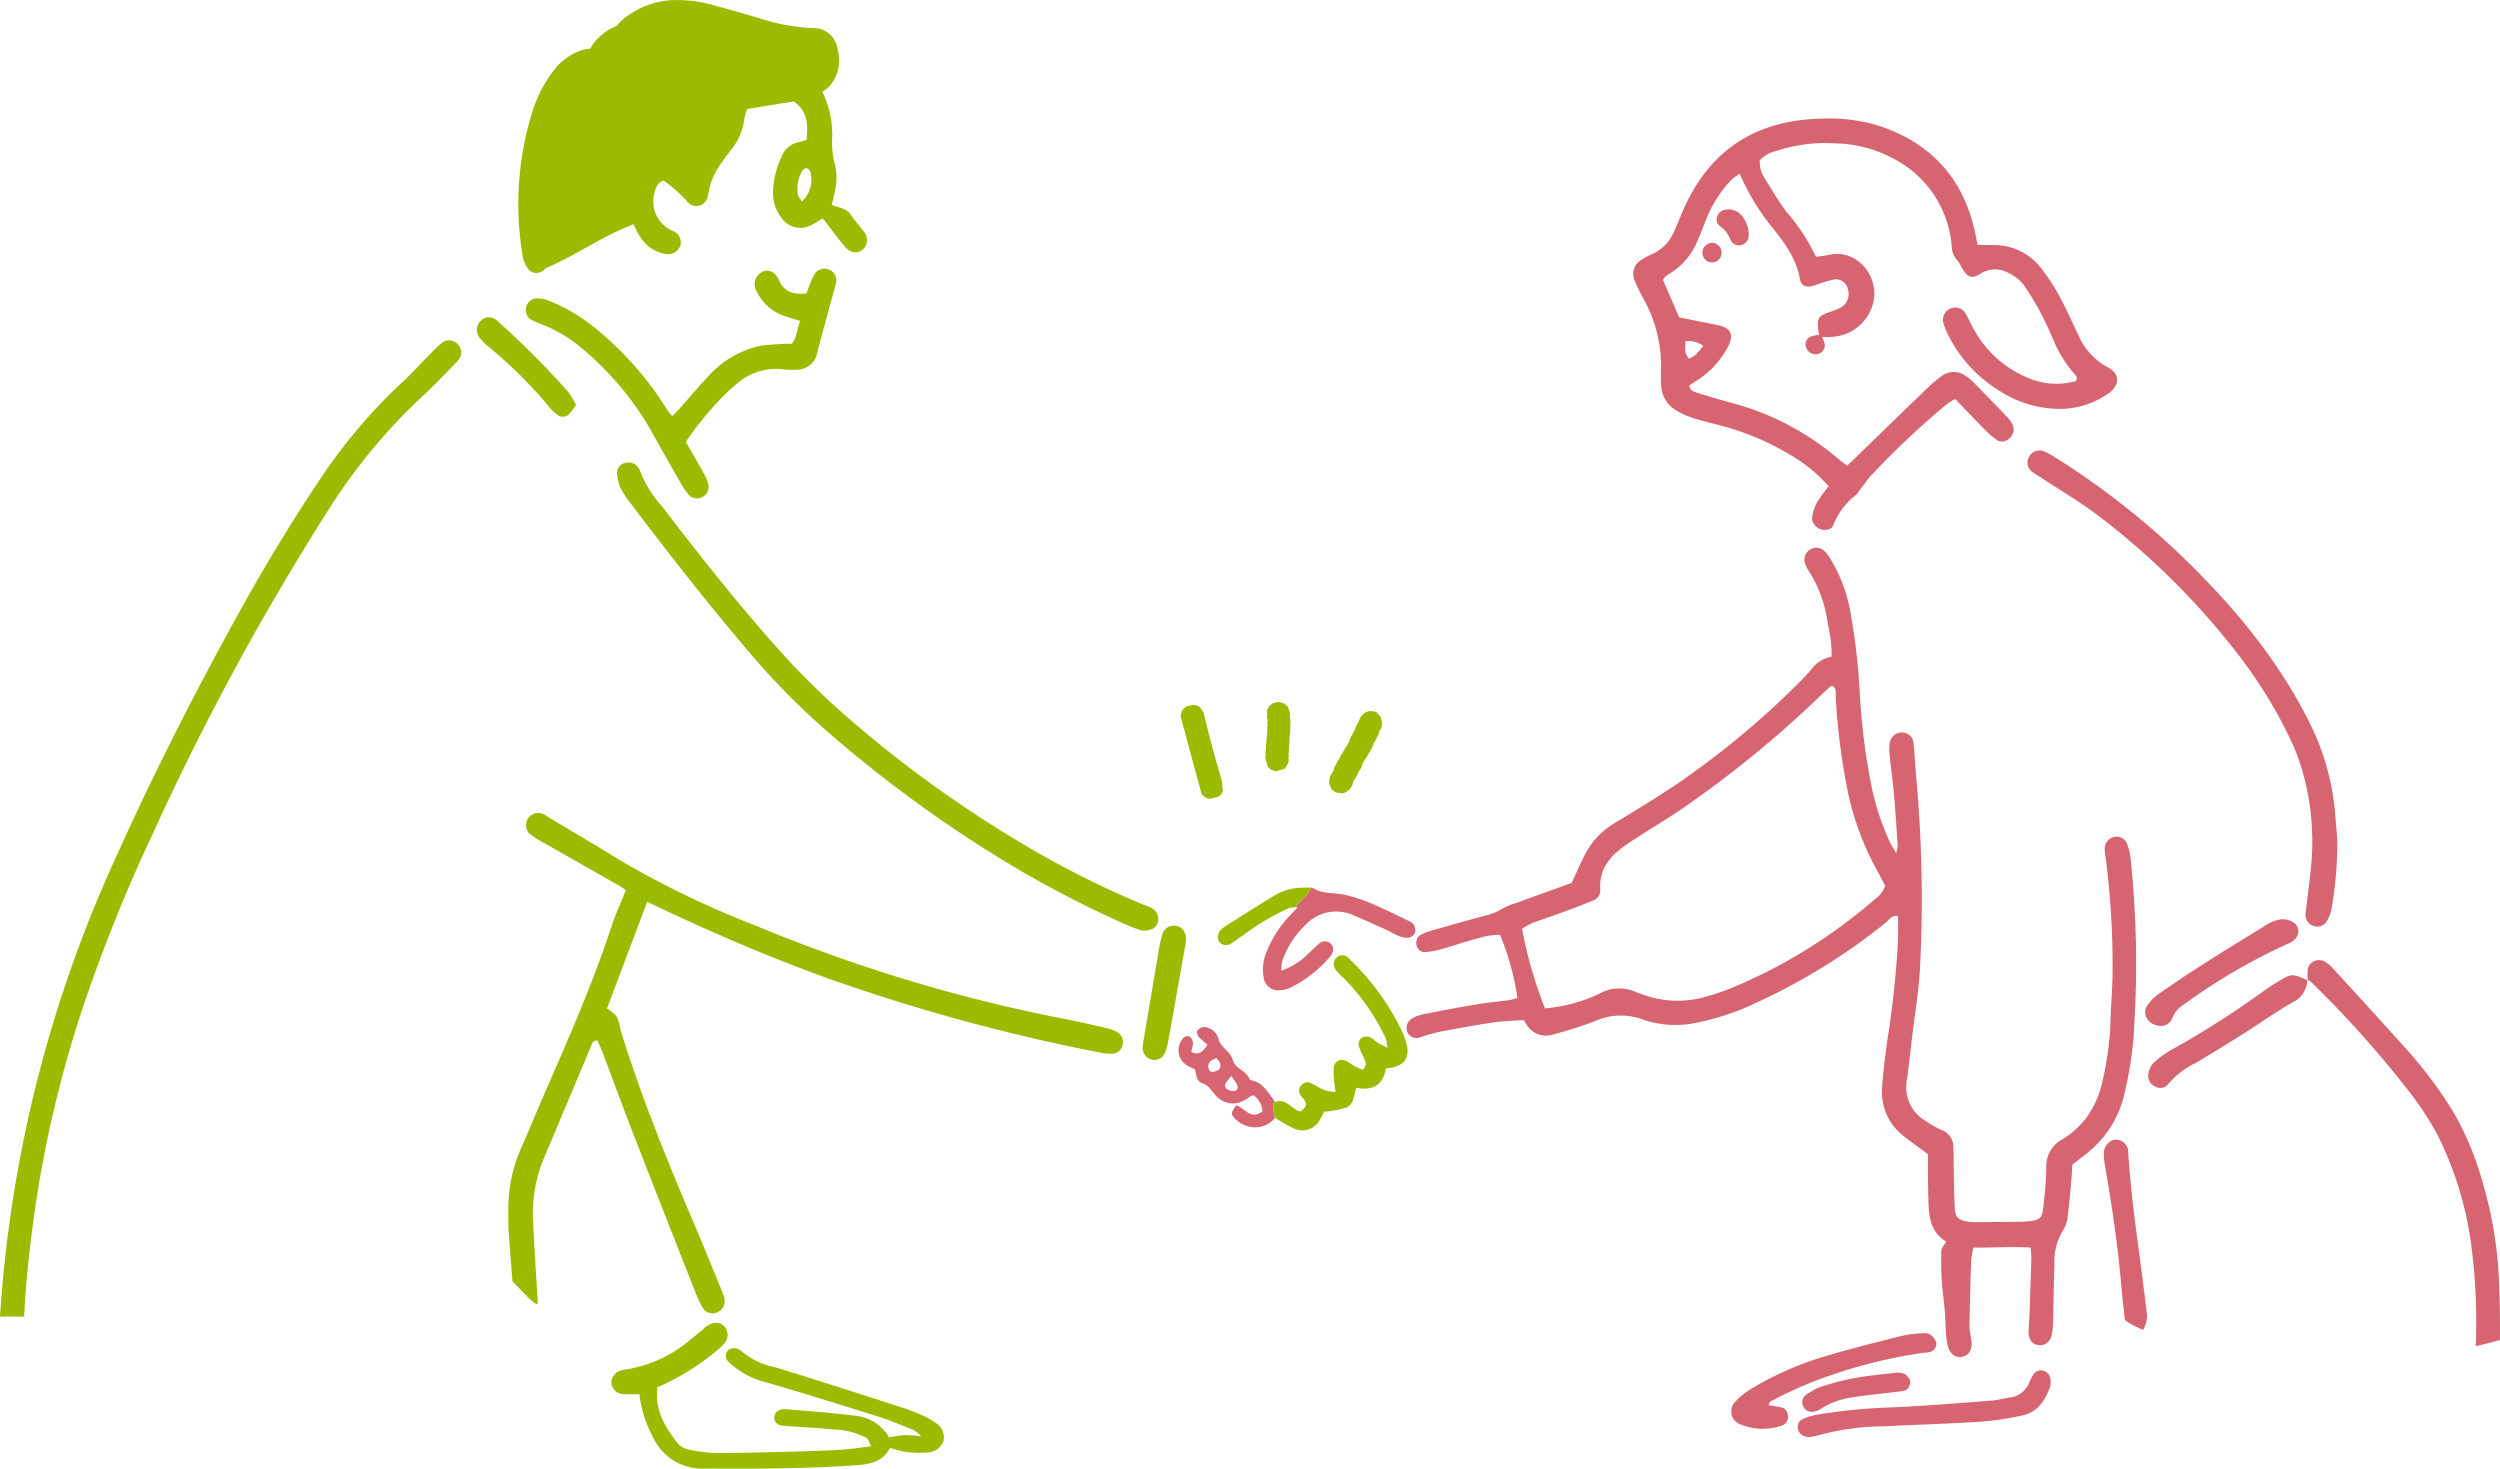 <svg xmlns="http://www.w3.org/2000/svg" width="291.803" height="171.423" viewBox="0 0 291.803 171.423"><g transform="translate(-1087 -4702)"><path d="M269.3,114.409c.02.008.04.018.062.028l0,0V114.4c-.023-.007-.043-.015-.063-.022,0,.009,0,.017,0,.027" transform="translate(1087 4702)" fill="#d66471"/><path d="M265.807,114.628c-.466.284-.929.576-1.372.892a108.245,108.245,0,0,1-10.866,6.952,12.067,12.067,0,0,0-2.158,1.537,2.478,2.478,0,0,0-.642,1.231,1.36,1.36,0,0,0,.727,1.549,1.187,1.187,0,0,0,1.647-.334,9.806,9.806,0,0,1,3.243-2.433q2.81-1.689,5.585-3.435c1.9-1.2,3.734-2.534,5.7-3.632a2.934,2.934,0,0,0,1.634-2.546c-1.779-.8-1.848-.785-3.495.219" transform="translate(1087 4702)" fill="#d66471"/><path d="M267.895,107.827a2.219,2.219,0,0,0-1.716-.516,5.146,5.146,0,0,0-2.053.9c-2.264,1.392-4.533,2.78-6.773,4.207q-2.671,1.7-5.273,3.515a5.394,5.394,0,0,0-1.438,1.415,1.424,1.424,0,0,0-.112,1.417,1.579,1.579,0,0,0,.7.727,1.675,1.675,0,0,0,.523.185,1.432,1.432,0,0,0,1.826-.9,3.2,3.2,0,0,1,1.3-1.509,68.542,68.542,0,0,1,12.323-7.184,1.922,1.922,0,0,0,.571-.361,1.479,1.479,0,0,0,.483-.887l.05-.04c-.015-.017-.03-.037-.043-.055a.91.91,0,0,0-.015-.232,1.3,1.3,0,0,0-.346-.687" transform="translate(1087 4702)" fill="#d66471"/><path d="M248.025,127.4a43.415,43.415,0,0,0,1.021-6.459c0-.075.007-.147.011-.222.02-.373.041-.75.059-1.123a118.1,118.1,0,0,0-.421-19.323,7.861,7.861,0,0,0-.416-1.781,1.341,1.341,0,0,0-1.487-.82,1.465,1.465,0,0,0-1.134,1.3,7.158,7.158,0,0,0,.125,1.211,96.794,96.794,0,0,1,.791,13.9c-.043,1.776-.2,3.547-.241,5.323-.007.361-.026.723-.05,1.084a38.591,38.591,0,0,1-.853,5.6,11.266,11.266,0,0,1-1.77,4.177,9.719,9.719,0,0,1-2.952,2.718,3.546,3.546,0,0,0-1.858,3.365,43.747,43.747,0,0,1-.347,4.492c-.142,1.377-.373,1.572-1.793,1.714-.271.027-.545.042-.817.047-1.709.02-3.415.042-5.125.05a7.034,7.034,0,0,1-1.222-.087c-.95-.165-1.314-.516-1.372-1.485-.085-1.43-.1-2.865-.127-4.3-.02-.954.01-1.913-.044-2.867a2.121,2.121,0,0,0-1.429-2.04,11.785,11.785,0,0,1-1.771-1.011,4.554,4.554,0,0,1-2.214-4.895c.224-1.622.391-3.253.587-4.88.31-2.576.739-5.141.909-7.727a156.96,156.96,0,0,0-.485-23.331c-.09-1.089-.135-2.18-.245-3.266A1.342,1.342,0,0,0,222,85.493a1.439,1.439,0,0,0-1.427,1.218,5.585,5.585,0,0,0-.015,1.427c.151,1.492.371,2.98.5,4.477.181,2.04.306,4.085.446,6.128a4.98,4.98,0,0,1-.188.834c-.414-.735-.67-1.118-.851-1.537a31.027,31.027,0,0,1-2.093-6.621,77.834,77.834,0,0,1-1.3-10.56,74.7,74.7,0,0,0-1.151-9.757,18.092,18.092,0,0,0-2.276-5.886,4.2,4.2,0,0,0-.756-.954,1.221,1.221,0,0,0-.692-.316,1.38,1.38,0,0,0-.836.146,1.28,1.28,0,0,0-.132.085,1.392,1.392,0,0,0-.58,1.477,3.321,3.321,0,0,0,.431.92,14.907,14.907,0,0,1,2.268,6.307,15.3,15.3,0,0,1,.446,3.764,3.792,3.792,0,0,0-2.427,1.557c-.5.555-1.009,1.116-1.547,1.639a99.993,99.993,0,0,1-14.358,11.852c-2.218,1.47-4.487,2.867-6.768,4.24a9.2,9.2,0,0,0-3.572,3.572c-.6,1.133-1.1,2.314-1.677,3.547-2.1.76-4.278,1.542-6.451,2.339a7.4,7.4,0,0,0-1.69.71,6.583,6.583,0,0,1-2.082.8q-3.154.87-6.3,1.768a5.274,5.274,0,0,0-.534.187,5.4,5.4,0,0,0-.6.282.889.889,0,0,0-.391.463,1.134,1.134,0,0,0-.036.792.937.937,0,0,0,.883.737,8.082,8.082,0,0,0,1.774-.284l.02,0c.165-.047.336-.094.5-.144,1.271-.371,2.526-.805,3.808-1.128a8.162,8.162,0,0,1,2.748-.454,31.356,31.356,0,0,1,2.026,7.364,7.837,7.837,0,0,1-.942.246c-1.285.177-2.578.292-3.856.506-1.963.331-3.918.7-5.872,1.083l-.365.073a4.127,4.127,0,0,0-1.314.513,1.27,1.27,0,0,0-.583,1.223,1.373,1.373,0,0,0,.1.4,1.2,1.2,0,0,0,1.554.518,22.231,22.231,0,0,1,2.353-.647c1.942-.372,3.89-.725,5.849-1.017,1.269-.189,2.558-.249,3.8-.319.179.289.278.464.4.625a2.661,2.661,0,0,0,3.016,1.067,49.689,49.689,0,0,0,4.865-1.55,7.383,7.383,0,0,1,5.719-.174,11.73,11.73,0,0,0,6.268.324A29.315,29.315,0,0,0,205.079,117a71.722,71.722,0,0,0,14.946-9.237c.433-.354.769-1,1.515-.83,0,.984.022,1.936,0,2.888a114.235,114.235,0,0,1-1.278,11.8c-.235,1.759-.461,3.522-.582,5.291a6.469,6.469,0,0,0,2.582,5.734c.849.685,1.745,1.308,2.769,2.07,0,.563-.006,1.241,0,1.918.016,1.3.024,2.6.069,3.891.063,1.764.4,3.416,2.065,4.394-.235.429-.565.75-.565,1.074a35.38,35.38,0,0,0,.192,5.112,36.3,36.3,0,0,1,.311,3.856c.006.157.015.314.025.471.02.333.05.665.1.994.028.189.059.378.1.565.217,1.019.9,1.53,1.694,1.375.827-.159,1.228-.862,1.083-1.886-.04-.279-.092-.557-.137-.837a5.626,5.626,0,0,1-.089-.981v-.047c.037-2.511.114-5.022.2-7.533a10.8,10.8,0,0,1,.259-1.465c2.247.035,4.4-.144,6.678,0,.035.495.1.891.086,1.285q-.1,3.3-.222,6.6c-.008.189-.012.381-.021.57,0,.127-.011.252-.021.379-.026.351-.057.7-.055,1.051.009.867.416,1.392,1.1,1.494a.38.38,0,0,0,.08.008,1.288,1.288,0,0,0,.951-.249,1.63,1.63,0,0,0,.577-.984,8.472,8.472,0,0,0,.153-1.624c.058-2.187.063-4.374.153-6.557a6.892,6.892,0,0,1,1.069-4.08,3.388,3.388,0,0,0,.476-1.547c.179-1.352.294-2.713.418-4.073.061-.67.087-1.342.121-1.938.5-.391.867-.7,1.248-.981a13.516,13.516,0,0,0,2.119-1.943,12.75,12.75,0,0,0,.827-1.061,12.358,12.358,0,0,0,1.953-4.564M218.77,105.015a61.366,61.366,0,0,1-16.812,10.368,23.2,23.2,0,0,1-2.517.851,11.734,11.734,0,0,1-7.824-.2c-.189-.075-.4-.11-.582-.192a4.666,4.666,0,0,0-4.273.1,18.185,18.185,0,0,1-6.431,1.756,50.329,50.329,0,0,1-2.673-9.282,8.914,8.914,0,0,1,1.221-.692c1.146-.434,2.316-.8,3.467-1.223,1.2-.444,2.407-.9,3.59-1.39a1.273,1.273,0,0,0,.852-1.283c-.175-2.511,1.295-4.061,3.164-5.319,2.032-1.372,4.153-2.615,6.191-3.983a126.927,126.927,0,0,0,16.614-13.586c.294-.281.6-.548.906-.814.047-.043.129-.043.2-.065.567.274.38.819.4,1.255a76.739,76.739,0,0,0,1.16,9.74,32.983,32.983,0,0,0,3.685,10.565c.33.593.634,1.2.933,1.776a3.349,3.349,0,0,1-1.272,1.619" transform="translate(1087 4702)" fill="#d66471"/><path d="M269.661,114.536a124.515,124.515,0,0,1,11.234,12.483,37.646,37.646,0,0,1,3.617,5.452,40.516,40.516,0,0,1,4.013,13.472A68.522,68.522,0,0,1,289,156.375c-.006.251-.015.5-.022.753.936-.214,1.875-.449,2.819-.722.015-2.064,0-4.128-.084-6.191a47.314,47.314,0,0,0-2.028-12.5,33.987,33.987,0,0,0-3.427-8.081,50.122,50.122,0,0,0-4.995-6.746c-2.967-3.305-5.963-6.578-8.96-9.857a4.229,4.229,0,0,0-.932-.782,1.283,1.283,0,0,0-.62-.182,1.384,1.384,0,0,0-.972.337,1.259,1.259,0,0,0-.388.622,5.362,5.362,0,0,0-.025,1.378.743.743,0,0,1,.294.132" transform="translate(1087 4702)" fill="#d66471"/><path d="M247.628,150.314c.1,1.218.254,2.434.384,3.657-.232.192,2.318,1.386,2.147,1.233a3.2,3.2,0,0,0,.376-2.217c-.6-5.306-1.455-10.582-1.931-15.9q-.116-1.3-.2-2.6a1.408,1.408,0,0,0-1.4-1.46,1.338,1.338,0,0,0-.695.207,1.557,1.557,0,0,0-.715,1.073,1.4,1.4,0,0,0-.023.185,7.191,7.191,0,0,0,.137,1.626c.817,4.711,1.515,9.436,1.916,14.2" transform="translate(1087 4702)" fill="#d66471"/><path d="M238.531,52.669a1.27,1.27,0,0,0-.971,0,1.477,1.477,0,0,0-.738.673c-.005.007-.007.017-.012.025a1.344,1.344,0,0,0,.336,1.671,10.708,10.708,0,0,0,1.029.665c2.386,1.587,4.885,3.032,7.137,4.793a87.15,87.15,0,0,1,16.159,16.2,54.575,54.575,0,0,1,5.949,9.777,22.722,22.722,0,0,1,1.3,3.438,30.069,30.069,0,0,1,1.041,11.147c-.162,1.619-.371,3.231-.563,4.848,0,.01,0,.019,0,.029a6.053,6.053,0,0,0-.1.808,1.439,1.439,0,0,0,.289.891,1.375,1.375,0,0,0,.546.4,1.294,1.294,0,0,0,1.629-.469,4.466,4.466,0,0,0,.58-1.5,43.988,43.988,0,0,0,.668-8.128c-.105-1.251-.175-2.068-.242-2.885a28.882,28.882,0,0,0-2.845-10.395c-3.652-7.473-8.888-13.74-14.789-19.482a91.88,91.88,0,0,0-14.966-11.735,8.989,8.989,0,0,0-1.435-.78" transform="translate(1087 4702)" fill="#d66471"/><path d="M221.069,160.256c-1.552.172-3.111.316-4.643.6a32.129,32.129,0,0,0-3.931,1.029,6.765,6.765,0,0,0-1.761.979,1.021,1.021,0,0,0-.247,1.285,1.061,1.061,0,0,0,1.166.631,2.2,2.2,0,0,0,.924-.364,8.848,8.848,0,0,1,3.408-1.278c1.265-.229,2.551-.339,3.829-.5.807-.1,1.621-.16,2.418-.309.476-.09.765-.6.725-1.273-.164-.177-.373-.565-.692-.71a2.444,2.444,0,0,0-1.2-.092" transform="translate(1087 4702)" fill="#d66471"/><path d="M191.922,35.04a16.158,16.158,0,0,1,1.958,8.069,17.982,17.982,0,0,0,.015,1.843,3.518,3.518,0,0,0,1.674,2.9,8.5,8.5,0,0,0,1.838.871c1.034.344,2.1.606,3.154.875a30.8,30.8,0,0,1,8.295,3.432,18.261,18.261,0,0,1,4.586,3.732,18.3,18.3,0,0,0-1.358,1.878,4.979,4.979,0,0,0-.565,1.719,1.065,1.065,0,0,0,.064.521,1.592,1.592,0,0,0,.782.839,1.111,1.111,0,0,0,.135.057c.508.182,1.281.053,1.462-.423a8.214,8.214,0,0,1,2.788-3.672c.05-.037.06-.122.1-.177.538-.7,1.031-1.44,1.626-2.087a97.6,97.6,0,0,1,8.644-8.148,9.854,9.854,0,0,1,1.079-.705c1.206,1.245,2.329,2.428,3.477,3.587a9.844,9.844,0,0,0,1.38,1.2,1.136,1.136,0,0,0,1.291-.03,1.91,1.91,0,0,0,.216-.169,1.443,1.443,0,0,0,.4-.606,1.169,1.169,0,0,0-.022-.874,3.116,3.116,0,0,0-.536-.862c-1.363-1.435-2.737-2.847-4.125-4.257l-.01-.01a4.849,4.849,0,0,0-.805-.633,2.31,2.31,0,0,0-2.857.005,13.708,13.708,0,0,0-1.425,1.171c-.127.122-.256.247-.383.371-.429.411-.855.825-1.283,1.238q-3.438,3.325-6.868,6.661c-.329.319-.665.633-1.044.992-.356-.265-.637-.446-.889-.665a31.7,31.7,0,0,0-12.759-6.7c-1.318-.357-2.623-.75-3.926-1.161-.363-.115-.779-.254-.849-.845.3-.194.628-.411.959-.62a10.244,10.244,0,0,0,3.452-3.714c.885-1.582.511-2.381-1.26-2.733-1.462-.289-2.922-.585-4.337-.869-.67-1.544-1.29-2.977-1.886-4.352a1.234,1.234,0,0,1,.145-.264,2.294,2.294,0,0,1,.466-.391,8.073,8.073,0,0,0,3.5-4.14c.363-.81.657-1.649,1-2.469a14.15,14.15,0,0,1,2.877-4.446,7.285,7.285,0,0,1,.965-.708,26.207,26.207,0,0,0,3.385,5.757c1.577,1.976,3.188,3.909,3.637,6.539.152.884.827,1.054,1.753.727a16.431,16.431,0,0,1,2.143-.655,1.41,1.41,0,0,1,1.7,1.106,1.8,1.8,0,0,1-.787,2.128,7.535,7.535,0,0,1-1.318.54c-1.338.479-1.475.678-1.35,2.07.02.2.065.406.1.608a3.421,3.421,0,0,0-.981.2,1.01,1.01,0,0,0-.494,1.378,1.131,1.131,0,0,0,1.151.677A1.056,1.056,0,0,0,213,40.259a3.145,3.145,0,0,0-.337-.939,8.545,8.545,0,0,0,1.433-.025,5.229,5.229,0,0,0,4.476-3.692c.974-3.2-1.749-6.643-5.166-5.846-.448.1-.912.142-1.44.219a22.8,22.8,0,0,0-3.4-5.189c-.94-1.25-1.744-2.605-2.561-3.941a3.379,3.379,0,0,1-.6-2.134,3.605,3.605,0,0,1,1.928-1.089,17.846,17.846,0,0,1,6.86-.884,14.759,14.759,0,0,1,6.691,1.711,12.644,12.644,0,0,1,6.92,10.238,2.509,2.509,0,0,0,.626,1.672,3.831,3.831,0,0,1,.53.856c.665,1.169,1.179,1.393,2.262.7a3.119,3.119,0,0,1,3.109-.1,4.549,4.549,0,0,1,2.03,1.677,31.074,31.074,0,0,1,1.709,2.787c.578,1.084,1.083,2.207,1.577,3.331A14.291,14.291,0,0,0,242.1,43.6c.236.257.443.528.187.892a8.527,8.527,0,0,1-5.785-.473,12.729,12.729,0,0,1-6.1-5.558c-.336-.59-.6-1.23-.949-1.813a1.387,1.387,0,0,0-1.748-.66,1.426,1.426,0,0,0-.82,1.848c.02.077.045.152.07.229a8.292,8.292,0,0,0,.383.909c.016.03.03.06.045.088a15.647,15.647,0,0,0,3.62,4.782,17.466,17.466,0,0,0,3,2.153,12.982,12.982,0,0,0,5.64,1.7,9.828,9.828,0,0,0,6.561-1.863c1.258-.9,1.213-2.257-.157-2.95a7.782,7.782,0,0,1-3.5-3.861c-.683-1.412-1.3-2.859-2.058-4.234a23.6,23.6,0,0,0-2.207-3.438,6.911,6.911,0,0,0-5.7-2.74c-.6,0-1.191-.025-1.769-.04-.064-.344-.1-.543-.139-.742-1.206-6.552-4.9-10.963-11.242-13.113a19.956,19.956,0,0,0-7.077-.857c-7.5.222-12.821,3.7-15.86,10.592-.386.874-.723,1.771-1.129,2.635a4.893,4.893,0,0,1-2.521,2.574,7.094,7.094,0,0,0-1.263.67,1.9,1.9,0,0,0-.742,2.5c.3.757.7,1.482,1.069,2.209m4.815,4.793a2.835,2.835,0,0,1,2.09.553c-.4.456-.65.775-.939,1.046a4.286,4.286,0,0,1-.71.441c-.6-.59-.464-1.263-.441-2.04" transform="translate(1087 4702)" fill="#d66471"/><path d="M238.8,160.131a1,1,0,0,0-.378-.159,1.038,1.038,0,0,0-.6.05,1.072,1.072,0,0,0-.471.388,8.066,8.066,0,0,0-.55,1.086,2.773,2.773,0,0,1-2.2,1.627c-.74.109-1.469.311-2.214.366-3.939.291-7.877.635-11.823.79a63.888,63.888,0,0,0-8.726.894c-.032,0-.067.012-.1.02a5.547,5.547,0,0,0-1.428.506.85.85,0,0,0-.3.266,1.1,1.1,0,0,0-.1,1.009.682.682,0,0,0,.072.152,1.347,1.347,0,0,0,1.345.588,6.292,6.292,0,0,0,.875-.172,28.936,28.936,0,0,1,7.667-1.057c3.809-.2,7.622-.3,11.429-.552a32.431,32.431,0,0,0,4.832-.745c1.7-.376,2.551-1.714,3.134-3.229a2.518,2.518,0,0,0,.07-1.006,1.118,1.118,0,0,0-.526-.822" transform="translate(1087 4702)" fill="#d66471"/><path d="M208.674,165.141a.947.947,0,0,0-.717-.857c-.5-.115-1.012-.174-1.5-.256.005-.449.319-.506.543-.626a46.828,46.828,0,0,1,5.184-2.344,59.548,59.548,0,0,1,11.9-3.1c.4-.065.82-.065,1.211-.16a1.013,1.013,0,0,0,.712-1.1.733.733,0,0,0-.037-.094,1.919,1.919,0,0,0-.658-.827.815.815,0,0,0-.279-.117,2.172,2.172,0,0,0-.709-.038,14.732,14.732,0,0,0-2.432.319c-3.106.792-6.22,1.567-9.286,2.491a36.863,36.863,0,0,0-8.2,3.677,7.764,7.764,0,0,0-1.891,1.532,1.6,1.6,0,0,0,.548,2.581,6.771,6.771,0,0,0,5,.137.8.8,0,0,0,.3-.187,1.163,1.163,0,0,0,.321-.989l-.007-.04" transform="translate(1087 4702)" fill="#d66471"/><path d="M201.95,27.915a1.1,1.1,0,0,0,1.305.69,1.155,1.155,0,0,0,.852-1.213,3.331,3.331,0,0,0-.817-2.227,1.96,1.96,0,0,0-1.8-.7,1.138,1.138,0,0,0-1.052.812.925.925,0,0,0,.292,1.1,3.349,3.349,0,0,1,1.223,1.539" transform="translate(1087 4702)" fill="#d66471"/><path d="M200.007,28.344a1.165,1.165,0,0,0-1.285,1,1.118,1.118,0,1,0,2.224.162,1.218,1.218,0,0,0-.939-1.166" transform="translate(1087 4702)" fill="#d66471"/><path d="M164.475,109.439a1.066,1.066,0,0,0,.68-.541.821.821,0,0,0,.045-.358,1.754,1.754,0,0,0-.167-.588,1.361,1.361,0,0,0-.64-.481c-1.475-.705-2.944-1.432-4.449-2.07a19.527,19.527,0,0,0-2.907-.944c-1.223-.3-2.556-.052-3.714-.762a.757.757,0,0,0-.311-.089c-.179.767-1.316,1.535-1.8,2.3.084-.007.168-.014.267-.026-.17.184-.319.343-.46.493-.333.353-.6.635-.847.922a13.068,13.068,0,0,0-2.412,4.013,5.092,5.092,0,0,0-.256,2.815,1.708,1.708,0,0,0,1.913,1.459,3.359,3.359,0,0,0,1.178-.289,14.632,14.632,0,0,0,4.778-3.778,1.282,1.282,0,0,0,.2-.945.964.964,0,0,0-1.482-.523c-.486.369-.89.847-1.366,1.233a7.959,7.959,0,0,1-3.156,2.018,4.843,4.843,0,0,1,.088-1.086,10.229,10.229,0,0,1,2.588-4.118,4.927,4.927,0,0,1,5.8-1.235c1.253.533,2.5,1.089,3.737,1.649.5.226.956.538,1.462.732a2.539,2.539,0,0,0,1.183.209.213.213,0,0,0,.06-.012" transform="translate(1087 4702)" fill="#d66471"/><path d="M148.771,128.519c-.851-1.117-1.421-2.224-2.764-2.432a.226.226,0,0,1-.154-.122c-.227-.628-.827-.937-1.313-1.34a1.763,1.763,0,0,1-.65-.912c-.277-1.029-1.44-1.427-1.682-2.508a1.882,1.882,0,0,0-1.664-1.336,1.078,1.078,0,0,0-.794.439c-.1.124.02.533.166.707a9.145,9.145,0,0,0,1.032.919c-.523.75-.957,1.313-1.886.85.015-.082.028-.16.04-.229.027-.162.052-.3.077-.431s.11-.282.075-.4c-.07-.242-.14-.556-.321-.68a.629.629,0,0,0-.832.129c-.023.022-.045.048-.068.075a2.131,2.131,0,0,0-.468,1.387,2.068,2.068,0,0,0,.889,1.659,8.329,8.329,0,0,0,1.017.516c.187.66.162,1.4.852,1.619.727.227,1.028.812,1.474,1.31a2.737,2.737,0,0,0,2.158,1.064,1.983,1.983,0,0,0,.306-.03,3.568,3.568,0,0,0,1.495-.672,3.87,3.87,0,0,1,.537-.277,2.474,2.474,0,0,1,1.067,1.878c-1.365,1.1-2.1-.4-3.059-.7-.586.792-.625,1.031-.287,1.415a3.349,3.349,0,0,0,2.108,1.141A2.969,2.969,0,0,0,148.8,130.5c-.093-.62-.4-1.408-.033-1.977m-6.495-3.67a1.444,1.444,0,0,1-.912.251c-.132-.009-.336-.406-.331-.625.009-.548.423-.8.946-.974.152.2.389.4.448.633a.835.835,0,0,1-.151.715m2.077,2.344a.652.652,0,0,1-.431.157.431.431,0,0,1-.09-.008c-.386-.074-.859-.224-.839-.667.012-.3.361-.581.72-1.1a9.1,9.1,0,0,1,.722,1.1.571.571,0,0,1-.082.513" transform="translate(1087 4702)" fill="#d66471"/><path d="M164.231,122.168a7.136,7.136,0,0,0-.583-1.766c-.022-.053-.045-.105-.07-.157-.117-.247-.236-.491-.361-.732a29.169,29.169,0,0,0-5.776-7.643.978.978,0,0,0-1.45-.092,1.1,1.1,0,0,0-.038,1.487,9.981,9.981,0,0,0,.857.877,24.972,24.972,0,0,1,4.671,6.516c.082.16.164.319.244.481a5.374,5.374,0,0,1,.217,1.173c-.591-.326-.944-.5-1.273-.71-.287-.179-.523-.49-.827-.575a1.2,1.2,0,0,0-.937.137,1.058,1.058,0,0,0-.334.877,14.591,14.591,0,0,0,.653,1.482c.154.421.374.894-.174,1.328a9.269,9.269,0,0,1-.9-.379c-.362-.192-.678-.471-1.044-.64a.963.963,0,0,0-1.433.889,10.023,10.023,0,0,0,.023,1.226c.037.456.112.907.189,1.519a6.108,6.108,0,0,1-1.265-.217c-.566-.231-1.081-.58-1.634-.844a.9.9,0,0,0-1.1.289.884.884,0,0,0-.1,1.128c.139.23.371.4.508.638.279.481.187.688-.476,1.278-1.071-.2-1.631-1.6-2.959-1.116l-.078-.1c-.373.569-.061,1.358.033,1.978l.013-.013a22.588,22.588,0,0,0,2.172,1.216,2.292,2.292,0,0,0,3.024-.942,8.612,8.612,0,0,0,.523-1,11.751,11.751,0,0,0,2.608-.486c.864-.383.887-1.437,1.141-2.314,1.988.4,3.148-.361,3.465-2.234.291-.048.493-.075.693-.117,1.427-.309,2.022-1.061,1.788-2.434" transform="translate(1087 4702)" fill="#9bbb00"/><path d="M151.207,105.909c.489-.768,1.626-1.536,1.8-2.3a5.984,5.984,0,0,0-.7,0,6.659,6.659,0,0,0-3.527.9c-1.853,1.13-3.692,2.294-5.53,3.452l-.2.125a3.1,3.1,0,0,0-.617.526,1.031,1.031,0,0,0-.23.4,1.076,1.076,0,0,0,.112.92,1.016,1.016,0,0,0,1.293.252c.469-.277.9-.613,1.35-.923.06-.039.118-.082.177-.121a27.958,27.958,0,0,1,5.259-3.122,3.039,3.039,0,0,1,.8-.112" transform="translate(1087 4702)" fill="#9bbb00"/><path d="M137.226,108.054a1.409,1.409,0,0,0-.58.04,1.371,1.371,0,0,0-.847.652,1.5,1.5,0,0,0-.14.329,16.984,16.984,0,0,0-.431,2q-.859,5.037-1.7,10.081c-.005.025-.008.05-.013.075a6.348,6.348,0,0,0-.147,1.133.4.4,0,0,0,0,.06,1.4,1.4,0,0,0,1.083,1.258,1.309,1.309,0,0,0,1.512-.77,5.794,5.794,0,0,0,.327-1.048c.04-.172.072-.347.1-.519.1-.53.192-1.058.287-1.589.568-3.158,1.123-6.32,1.684-9.478.035-.194.052-.391.07-.511v-.012a1.992,1.992,0,0,0-.182-.974,1.291,1.291,0,0,0-1.034-.725" transform="translate(1087 4702)" fill="#9bbb00"/><path d="M109.092,166a7.631,7.631,0,0,0-1.427-.79,24.283,24.283,0,0,0-2.284-.894c-4.932-1.587-9.86-3.189-14.812-4.7a8.894,8.894,0,0,1-4.01-1.888,1.322,1.322,0,0,0-.339-.224,1.138,1.138,0,0,0-1.249.1.9.9,0,0,0-.067.072.98.98,0,0,0,.15,1.3,9.7,9.7,0,0,0,3.643,2.17c4.589,1.3,9.143,2.735,13.694,4.162,1.431.449,2.815,1.037,4.211,1.587a5.554,5.554,0,0,1,.932.74,19.8,19.8,0,0,0-1.986-.122c-.589.03-1.168.162-1.772.252a5.159,5.159,0,0,0-4.21-2.544c-2.568-.333-5.158-.5-7.739-.735a2.422,2.422,0,0,0-.612.035.979.979,0,0,0-.843.992.909.909,0,0,0,.752.854,7.341,7.341,0,0,0,1.02.1c1.7.124,3.407.209,5.1.378a8.7,8.7,0,0,1,3.925,1.014c.21.135.27.506.5.962-1.354.154-2.495.339-3.643.4-1.976.115-3.955.172-5.934.222-2.866.075-5.734.16-8.6.157a17.941,17.941,0,0,1-3.036-.394,2.4,2.4,0,0,1-1.526-.956c-1.391-1.826-2.5-3.749-2.2-6.32a28.484,28.484,0,0,0,6.7-4.093c.138-.112.278-.224.416-.341a5.134,5.134,0,0,0,.639-.62,1.517,1.517,0,0,0,.072-2.053,1.282,1.282,0,0,0-.747-.4,1.641,1.641,0,0,0-.993.174,2.072,2.072,0,0,0-.309.179c-.222.155-.413.354-.622.528-.422.349-.841.7-1.272,1.037a15.164,15.164,0,0,1-7.712,3.527,2.335,2.335,0,0,0-.59.149,1.441,1.441,0,0,0-.252.132,1.621,1.621,0,0,0-.615.758,1.191,1.191,0,0,0-.085.548,1.455,1.455,0,0,0,1.38,1.273c.6.032,1.206.007,1.9.007a13.763,13.763,0,0,0,1.592,5.04,6.313,6.313,0,0,0,6.12,3.632c5.941.037,11.879.027,17.81-.4,1.59-.115,2.953-.518,3.713-2a14.834,14.834,0,0,0,1.854.463,11.249,11.249,0,0,0,2.438.068,2.068,2.068,0,0,0,1.94-1.281A2,2,0,0,0,109.092,166" transform="translate(1087 4702)" fill="#9bbb00"/><path d="M134.693,108.316a1.148,1.148,0,0,0,.451-.66,1.509,1.509,0,0,0,.047-.254,1.457,1.457,0,0,0-.839-1.452c-.3-.16-.635-.242-.949-.377a111.908,111.908,0,0,1-11.046-5.35A140.177,140.177,0,0,1,98.486,83.351a89.185,89.185,0,0,1-7.558-7.49q-3.326-3.73-6.469-7.608-.759-.927-1.5-1.861-2.856-3.561-5.608-7.2a13.074,13.074,0,0,1-2.675-4.319,1.141,1.141,0,0,0-.214-.347A1.347,1.347,0,0,0,73,54.034a1.155,1.155,0,0,0-.976,1.151,4.806,4.806,0,0,0,.4,1.756,11.056,11.056,0,0,0,1.233,1.876c3.059,4.045,6.167,8.051,9.366,11.987q2.373,2.917,4.813,5.781a87.787,87.787,0,0,0,9.729,9.661,151.247,151.247,0,0,0,21.642,15.441,126.4,126.4,0,0,0,12.4,6.313c.617.276,1.27.475,1.6.6a2.225,2.225,0,0,0,1.487-.281" transform="translate(1087 4702)" fill="#9bbb00"/><path d="M61.654,31.4a1.1,1.1,0,0,0,.274.267,1.184,1.184,0,0,0,.994.147.133.133,0,0,1,.019-.005,1.41,1.41,0,0,0,.753-.508c3.5-1.46,6.708-3.819,10.275-5.122a7.571,7.571,0,0,0,.914,1.694,4.174,4.174,0,0,0,2.885,1.779A1.493,1.493,0,0,0,79.4,28.7a1.41,1.41,0,0,0-.77-1.7c-.117-.067-.252-.1-.371-.169a3.861,3.861,0,0,1-1.6-1.614,3.7,3.7,0,0,1-.264-2.7c.157-.573.294-1.19,1.054-1.437a16.248,16.248,0,0,1,2.718,2.386A1.344,1.344,0,0,0,82.583,23a5.449,5.449,0,0,0,.175-.8,8.28,8.28,0,0,1,1.422-3.146c.4-.556.792-1.111,1.211-1.652a6.776,6.776,0,0,0,1.484-3.537,5.706,5.706,0,0,1,.349-1.143q2.836-.464,5.428-.882c1.671,1.2,1.659,2.8,1.485,4.479a5.266,5.266,0,0,1-.827.261,2.691,2.691,0,0,0-2.1,1.739,10.3,10.3,0,0,0-.974,3.948,4.7,4.7,0,0,0,.921,3.082,2.706,2.706,0,0,0,3.615.894,13.688,13.688,0,0,0,1.223-.757,3.462,3.462,0,0,1,.264.276c.8,1.029,1.549,2.1,2.416,3.082.033.039.07.079.105.119a1.435,1.435,0,0,0,.72.443,1.309,1.309,0,0,0,1.527-.7,1.466,1.466,0,0,0-.107-1.559c-.519-.72-1.144-1.363-1.627-2.1-.536-.82-1.5-.785-2.225-1.141.613-2.255.753-3.423.329-4.94a9.939,9.939,0,0,1-.276-2.628,11.387,11.387,0,0,0-1.139-5.63,6.244,6.244,0,0,0,.768-.563,4.643,4.643,0,0,0,1.011-4.4,2.8,2.8,0,0,0-2.845-2.461,23.309,23.309,0,0,1-6.407-1.2Q85.953,1.339,83.388.637A15.787,15.787,0,0,0,78.533.011a9.853,9.853,0,0,0-5.817,2.247,3.284,3.284,0,0,0-.727.77,6.169,6.169,0,0,0-3.111,2.658,3.9,3.9,0,0,0-1.39.324,6.906,6.906,0,0,0-2.75,2.072,15.392,15.392,0,0,0-2.566,4.858,36.161,36.161,0,0,0-1.154,16.989,3.509,3.509,0,0,0,.636,1.469M94.565,19.977a3.5,3.5,0,0,1-.942,3.527c-.241-.336-.413-.48-.461-.66a4.083,4.083,0,0,1,.486-2.927.611.611,0,0,1,.486-.276.577.577,0,0,1,.431.336" transform="translate(1087 4702)" fill="#9bbb00"/><path d="M57.107,40.54a51.983,51.983,0,0,1,7.059,7.037,4.846,4.846,0,0,0,.881.83,1.013,1.013,0,0,0,1.322-.015,7.756,7.756,0,0,0,.869-1.124,11.172,11.172,0,0,0-.858-1.462,101.384,101.384,0,0,0-8.339-8.362,1.4,1.4,0,0,0-.184-.152,1.287,1.287,0,0,0-1.35-.122,1.567,1.567,0,0,0-.322.209,1.437,1.437,0,0,0-.53,1.1,1.492,1.492,0,0,0,.306.917,7.111,7.111,0,0,0,1.146,1.148" transform="translate(1087 4702)" fill="#9bbb00"/><path d="M86.12,44.7a6.906,6.906,0,0,1,5.341-1.587,7.915,7.915,0,0,0,1.629.035,2.4,2.4,0,0,0,2.3-1.978c.478-1.846.981-3.687,1.479-5.527.232-.855.5-1.7.7-2.561a1.371,1.371,0,0,0-.184-1.121,1.307,1.307,0,0,0-.5-.434,1.581,1.581,0,0,0-.4-.139,1.357,1.357,0,0,0-1.4.595,5.9,5.9,0,0,0-.513,1.1c-.152.369-.282.745-.439,1.161-1.467.162-2.618-.125-3.226-1.582a2.288,2.288,0,0,0-.451-.668,1.285,1.285,0,0,0-1.838-.017,1.619,1.619,0,0,0-.289,2.06,5.614,5.614,0,0,0,3.306,2.875c.56.194,1.136.351,1.771.545-.406.964-.386,1.963-.977,2.663a32.732,32.732,0,0,0-3.584.222,11.363,11.363,0,0,0-6.248,3.666c-1.086,1.131-2.085,2.347-3.128,3.518-.312.348-.646.68-.957,1.011a1.282,1.282,0,0,1-.229-.159,7.172,7.172,0,0,1-.478-.66A38.143,38.143,0,0,0,69.1,38,20.7,20.7,0,0,0,63.97,35.06a2.991,2.991,0,0,0-1.049-.219c-.112-.01-.224-.01-.334-.01a1.105,1.105,0,0,0-.662.236,1.4,1.4,0,0,0-.5.755,1.446,1.446,0,0,0-.01.695,1.193,1.193,0,0,0,.51.755,8.855,8.855,0,0,0,1.106.505A17.137,17.137,0,0,1,66.977,39.9,35.592,35.592,0,0,1,75.944,50.17c1.156,2.09,2.337,4.165,3.52,6.235a8.466,8.466,0,0,0,.917,1.343,1.156,1.156,0,0,0,.3.254,1.281,1.281,0,0,0,1.066.1c.047-.013.092-.03.139-.048a1.315,1.315,0,0,0,.795-1.5,5.265,5.265,0,0,0-.538-1.311c-.653-1.19-1.34-2.364-2.088-3.671a37.243,37.243,0,0,1,3.834-4.778A19.914,19.914,0,0,1,86.12,44.7" transform="translate(1087 4702)" fill="#9bbb00"/><path d="M131.023,121.269a1.27,1.27,0,0,0-.6-.785,4.955,4.955,0,0,0-1.326-.5c-1.661-.382-3.325-.753-5-1.082a185.628,185.628,0,0,1-35.781-10.818,108.87,108.87,0,0,1-15.849-7.618c-2.724-1.693-5.5-3.305-8.248-4.957-.234-.139-.451-.313-.695-.428a1.417,1.417,0,0,0-1.512,2.394,10.467,10.467,0,0,0,1.39.857q4.446,2.534,8.9,5.064c.286.162.543.376.745.516-.585,1.469-1.209,2.824-1.672,4.227-1.97,5.971-4.426,11.745-6.947,17.494-1.233,2.81-2.413,5.645-3.64,8.46a17.462,17.462,0,0,0-1.454,7.373c.015.752-.023,1.507.032,2.254.144,1.946.3,3.893.445,5.839,1.228,1.207,3.016,3.333,2.96,2.422-.2-3.2-.4-6.407-.559-9.611a16.618,16.618,0,0,1,1.364-7.388c1.8-4.272,3.59-8.554,5.4-12.826.117-.272.136-.688.738-.73.194.433.429.9.612,1.39,1.135,3,2.228,6.013,3.388,9q3.707,9.54,7.469,19.056c.071.182.146.364.226.543a9.563,9.563,0,0,0,.522,1.066c.043.078.088.152.133.227a1.164,1.164,0,0,0,.412.4,1.423,1.423,0,0,0,1.14.115c.03-.008.057-.018.085-.028a1.469,1.469,0,0,0,.853-1.674,11.138,11.138,0,0,0-.5-1.337c-1.092-2.651-2.161-5.309-3.288-7.944-2.817-6.589-5.488-13.232-7.714-20.048-.211-.648-.418-1.3-.611-1.953A6.129,6.129,0,0,0,72,118.681a4.625,4.625,0,0,0-1.153-.964c1.6-4.248,3.113-8.263,4.693-12.448.521.242.889.406,1.256.581,6.409,3.054,12.933,5.836,19.6,8.265a223.232,223.232,0,0,0,32.146,8.773,5.289,5.289,0,0,0,1.218.1,1.283,1.283,0,0,0,1.157-.7,1.758,1.758,0,0,0,.08-.2,1.44,1.44,0,0,0,.026-.824" transform="translate(1087 4702)" fill="#9bbb00"/><path d="M.424,153.66c.8,0,1.6.02,2.394.03.2-4.273.686-8.52,1.3-12.752a136.717,136.717,0,0,1,5.66-23.66A192.028,192.028,0,0,1,17.9,97.171,308.757,308.757,0,0,1,38.4,59.409a67.294,67.294,0,0,1,11.11-13.347c1.258-1.15,2.416-2.411,3.617-3.624a3.611,3.611,0,0,0,.408-.458,1.345,1.345,0,0,0-.012-1.707,1.25,1.25,0,0,0-.187-.191,1.418,1.418,0,0,0-1.2-.324,1.23,1.23,0,0,0-.453.194,9.885,9.885,0,0,0-1.35,1.241c-1.106,1.113-2.152,2.291-3.306,3.355a63.681,63.681,0,0,0-9.889,11.715Q32.326,63.515,28.1,71.137c-5.2,9.379-10.059,18.919-14.468,28.7A152.016,152.016,0,0,0,0,153.7c.143-.01.273-.04.424-.039" transform="translate(1087 4702)" fill="#9bbb00"/><g transform="matrix(0.966, -0.259, 0.259, 0.966, 1224.564, 4784.709)"><path d="M3.955.673l0-.015a.443.443,0,0,0-.212-.3.5.5,0,0,0-.305-.18A.444.444,0,0,0,3.088.006L2.589,0A.559.559,0,0,0,2.4.038L2.1.173a.437.437,0,0,0-.113.073C1.935.3,1.879.35,1.8.427A.826.826,0,0,0,1.612.7.474.474,0,0,0,1.58.854L1.573.9a1.342,1.342,0,0,1-.067.288.443.443,0,0,0-.079.265.435.435,0,0,0-.012.144c.013.167,0,.227-.033.264a.439.439,0,0,0-.1.28.5.5,0,0,0-.017.17.444.444,0,0,0-.11.264.53.53,0,0,0-.027.219.462.462,0,0,0-.06.077l0,0a.43.43,0,0,0-.035.235.442.442,0,0,0-.155.418v.005a.441.441,0,0,0-.143.263.51.51,0,0,0-.033.152.448.448,0,0,0-.112.277c0,.071,0,.1.006.095a.445.445,0,0,0-.157.347.18.18,0,0,1-.03.109.374.374,0,0,0-.073.3.443.443,0,0,0-.163.284.449.449,0,0,0-.02.169c.007.089-.01.107-.016.113a.436.436,0,0,0-.117.28A.442.442,0,0,0,0,6.068L.022,6.9A.378.378,0,0,0,.2,7.237a.359.359,0,0,0,.3.305.478.478,0,0,0,.189.17.438.438,0,0,0,.2.047H.892l.827-.017a.441.441,0,0,0,.311-.136l.42-.439a.447.447,0,0,0,.123-.294A.662.662,0,0,0,2.6,6.631.447.447,0,0,0,2.717,6.3c0-.07,0-.1,0-.1a.444.444,0,0,0,.138-.295.508.508,0,0,0,.026-.17.446.446,0,0,0,.106-.229.465.465,0,0,0,.034-.173.446.446,0,0,0,.115-.276.513.513,0,0,0,.025-.124.441.441,0,0,0,.116-.292c0-.079.005-.106,0-.1a.589.589,0,0,0,.14-.41.877.877,0,0,0,.206-.487.45.45,0,0,0,.09-.3.24.24,0,0,1,0-.093h0a.443.443,0,0,0,.119-.422l0-.028a.443.443,0,0,0,.14-.257L4,2.321a.4.4,0,0,0,0-.1.538.538,0,0,1,.023-.253.442.442,0,0,0,.1-.3.449.449,0,0,0,.013-.133L4.117.985A.359.359,0,0,0,3.955.673" transform="translate(8.278 2.253)" fill="#9bbb00"/><path d="M2.628.955,2.537.809,2.549.8,2.526.673A.445.445,0,0,0,2.421.456L2.295.313A.447.447,0,0,0,2.024.167l-.011,0A.443.443,0,0,0,1.678.008L1.027,0a.349.349,0,0,0-.351.15A.423.423,0,0,0,.49.218.9.9,0,0,0,.225.479.439.439,0,0,0,.154.667.447.447,0,0,0,0,1l.012,9.232a.439.439,0,0,0,.143.326.432.432,0,0,0,.038.082.427.427,0,0,0,.129.14l.019.019a.433.433,0,0,0,.192.163l.1.07a.45.45,0,0,0,.2.074l.089.01a2.177,2.177,0,0,0,.612.009l.054.013a.444.444,0,0,0,.29-.026l.03-.007a.745.745,0,0,0,.382-.244.831.831,0,0,0,.2-.243.416.416,0,0,0,.048-.143l0-.036.04-.5A.3.3,0,0,0,2.62,9.9a.441.441,0,0,0,.074-.255c-.069-3.23-.069-5.914,0-8.446A.435.435,0,0,0,2.628.955" transform="translate(0 0)" fill="#9bbb00"/><path d="M7.8,1.161a.437.437,0,0,0-.034-.2A.444.444,0,0,0,7.623.7.437.437,0,0,0,7.612.642.627.627,0,0,0,7.089.155.446.446,0,0,0,7.041.136a.444.444,0,0,0-.3-.128L6.4,0a.5.5,0,0,0-.165.027l-.3.112A.425.425,0,0,0,5.87.168a.458.458,0,0,0-.134.073L5.63.326,5.56.381a.439.439,0,0,0-.115.137.472.472,0,0,0-.167.225A.576.576,0,0,0,5.153.86l-.1.12L5.044.985l0,0A.076.076,0,0,0,5.029,1,.348.348,0,0,0,5,1.042a.45.45,0,0,0-.117.112.365.365,0,0,0-.028.043.5.5,0,0,0-.134.154.53.53,0,0,0-.054.046.414.414,0,0,0-.117.23.73.73,0,0,0-.1.08,1.3,1.3,0,0,1-.107.116h0l-.012.012-.016.016q-.048.048-.09.1a.852.852,0,0,0-.143.146.768.768,0,0,0-.135.138.68.68,0,0,0-.191.22A.784.784,0,0,0,3.7,2.5a.418.418,0,0,0-.127.211,3.528,3.528,0,0,1-.546.584L2.9,3.407a.464.464,0,0,0-.151.146l-.012.011a.432.432,0,0,0-.123.124L2.6,3.7a.426.426,0,0,0-.127.125l-.079.08-.012.012-.063.063a.429.429,0,0,0-.1.093.38.38,0,0,0-.081.05.455.455,0,0,0-.147.193l-.013.014-.005,0c-.054.055-.107.112-.157.172l0,0a1.125,1.125,0,0,0-.132.127.423.423,0,0,0-.071.038.451.451,0,0,0-.168.2.4.4,0,0,0-.091.113.422.422,0,0,0-.127.133.408.408,0,0,0-.144.149.665.665,0,0,0-.055.044A.419.419,0,0,0,.9,5.552l-.05.089-.029.014a.44.44,0,0,0-.176.163.508.508,0,0,0-.05.048A.386.386,0,0,0,.549,5.9l-.016.018-.016.016c-.029.03-.058.06-.084.093a.752.752,0,0,0-.223.3.334.334,0,0,0-.022.119.435.435,0,0,0-.158.3A.447.447,0,0,0,0,6.923l.031.552a.446.446,0,0,0,.07.216l.163.253a.494.494,0,0,0,.105.113l.158.119.081.06A.552.552,0,0,0,.7,8.29.334.334,0,0,0,.872,8.3a.442.442,0,0,0,.315.146l.226.006h0a1.785,1.785,0,0,0,.32-.083L2,8.272l.005,0c.009,0,.019,0,.027-.006a.715.715,0,0,0,.282-.22A.671.671,0,0,0,2.454,7.9a.354.354,0,0,0,.038-.028L2.5,7.861a.5.5,0,0,0,.036-.049c.013-.013.031-.019.042-.035s.016-.04.027-.058l0,0a.636.636,0,0,0,.079-.166v0a.749.749,0,0,1,.266-.29.927.927,0,0,0,.1-.088l.114-.118.009-.012A.731.731,0,0,0,3.3,6.915a.69.69,0,0,0,.135-.138A.685.685,0,0,0,3.6,6.558c.01-.015.027-.023.035-.039a.445.445,0,0,0,.091-.1h0a.572.572,0,0,0,.245-.2.592.592,0,0,0,.236-.323A1.133,1.133,0,0,1,4.5,5.557a2.71,2.71,0,0,0,.316-.331.442.442,0,0,0,.272-.217.486.486,0,0,0,.109-.12.474.474,0,0,0,.141-.141.464.464,0,0,0,.135-.134.349.349,0,0,0,.035-.023.445.445,0,0,0,.138-.158.483.483,0,0,0,.089-.1A.358.358,0,0,0,5.794,4.3a.455.455,0,0,0,.124-.143A.492.492,0,0,0,6.048,4l0-.011.024-.019A.414.414,0,0,0,6.21,3.71a.333.333,0,0,1,.025-.032.448.448,0,0,0,.272-.219.452.452,0,0,0,.1-.117.437.437,0,0,0,.144-.161.47.47,0,0,0,.109-.112A.276.276,0,0,0,6.9,3.045a.445.445,0,0,0,.178-.251.441.441,0,0,0,.093-.162.222.222,0,0,1,.106-.141c.005,0,.006-.009.012-.012s.014,0,.019-.007a.721.721,0,0,0,.3-.393.511.511,0,0,0,0-.064.44.44,0,0,0,.163-.305Z" transform="translate(14.74 6.049)" fill="#9bbb00"/></g></g></svg>